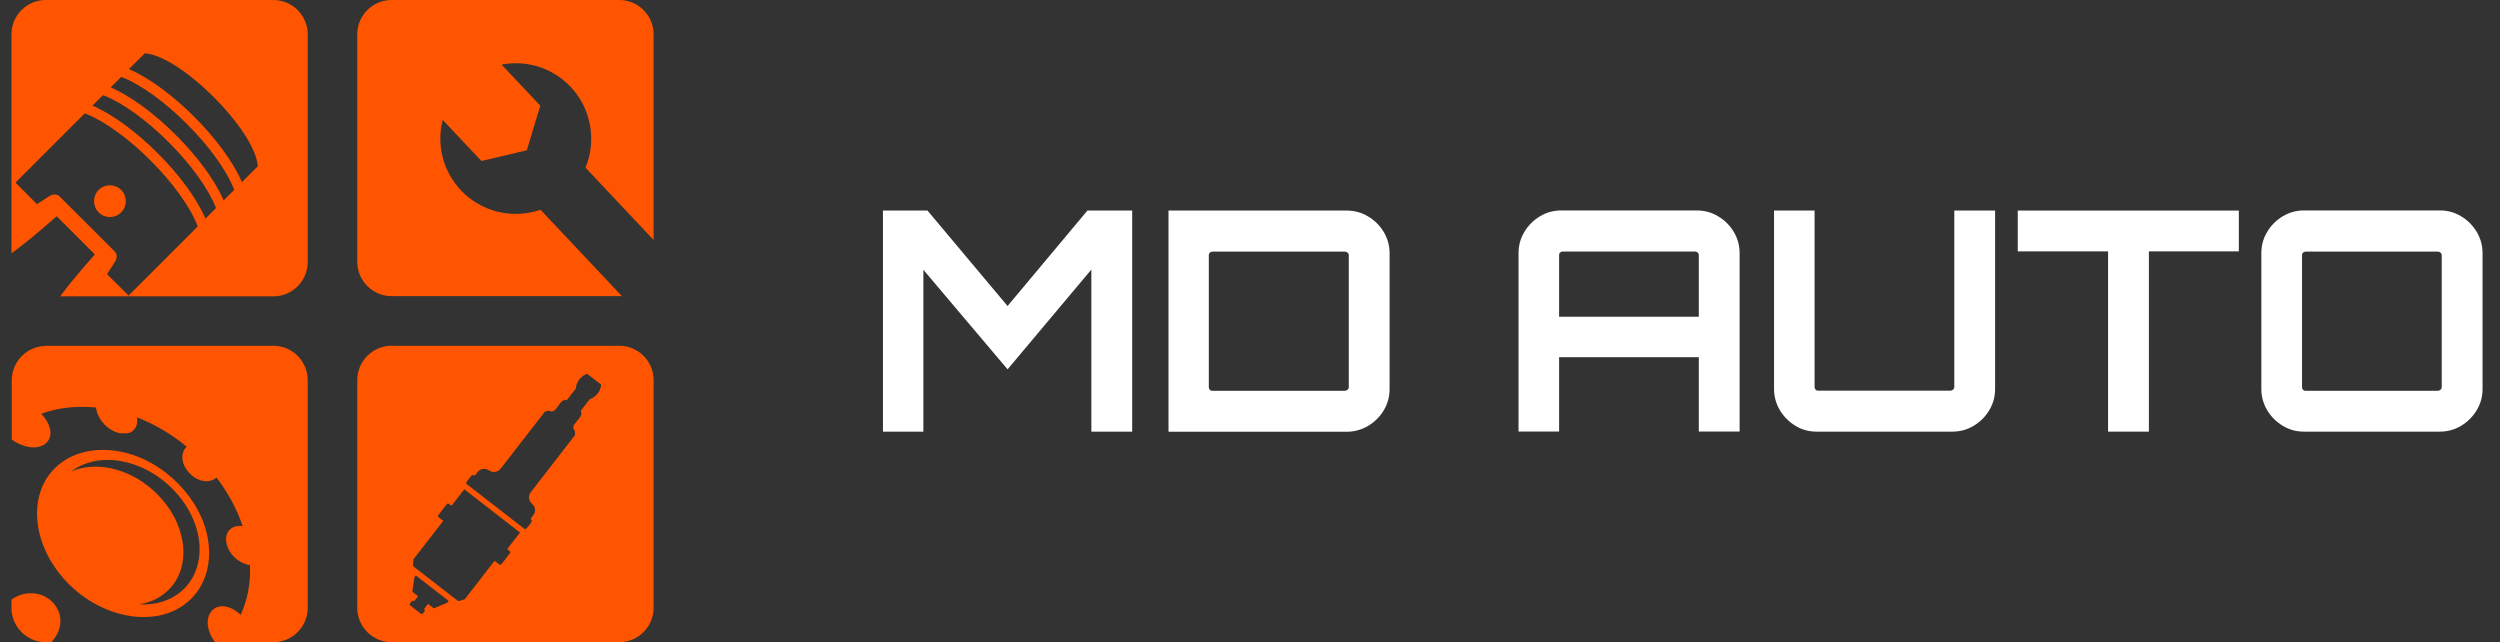 <svg xmlns="http://www.w3.org/2000/svg" width="218" height="56" viewBox="0 0 218 56" fill="none"><rect x="0" y="0" width="218" height="56" fill="#333333" stroke="none"/><g clip-path="url(#clip0_2494_21531)"><path fill-rule="evenodd" clip-rule="evenodd" d="M34.145 0H54.003C55.65 0 56.994 1.344 56.994 2.991V20.923L51.053 14.621C52.02 12.301 51.593 9.531 49.766 7.581C48.168 5.884 45.873 5.221 43.734 5.63L47.111 9.212L45.938 13.105L41.98 14.039L38.603 10.457C38.063 12.564 38.587 14.891 40.185 16.588C42.021 18.53 44.758 19.112 47.135 18.292L54.232 25.824C54.159 25.824 54.077 25.824 54.003 25.824H34.145C32.498 25.824 31.154 24.48 31.154 22.833V2.991C31.154 1.344 32.498 0 34.145 0Z" fill="#FF5500"></path><path fill-rule="evenodd" clip-rule="evenodd" d="M3.983 30.151H23.841C25.488 30.151 26.832 31.495 26.832 33.143V53.009C26.832 54.648 25.488 56 23.841 56H18.752C18.088 55.131 17.875 54.008 18.424 53.32C18.973 52.623 19.997 52.771 20.825 53.468C20.882 53.517 20.931 53.566 20.989 53.615C21.579 52.328 21.866 50.861 21.8 49.288C21.735 49.28 21.685 49.263 21.62 49.247C20.751 49.05 19.907 48.272 19.743 47.321C19.579 46.379 20.169 45.829 20.989 45.862C21.046 45.862 21.104 45.862 21.161 45.87C20.645 44.354 19.858 42.928 18.883 41.642C18.85 41.666 18.809 41.699 18.768 41.723C18.202 42.141 17.268 42.027 16.539 41.273C15.809 40.519 15.727 39.593 16.186 39.052C16.219 39.011 16.244 38.978 16.276 38.945C14.998 37.888 13.531 37.011 11.957 36.388C11.957 36.454 11.957 36.511 11.957 36.569V36.642C11.957 36.642 11.957 36.667 11.957 36.683C11.957 36.691 11.957 36.708 11.957 36.724C11.957 36.732 11.957 36.749 11.957 36.765C11.957 36.773 11.957 36.79 11.957 36.798C11.957 36.814 11.957 36.822 11.957 36.839C11.957 36.855 11.957 36.864 11.957 36.88V36.913C11.957 36.913 11.941 36.937 11.941 36.954C11.941 36.962 11.941 36.978 11.933 36.986C11.933 36.995 11.933 37.011 11.925 37.019C11.925 37.027 11.916 37.044 11.916 37.052C11.916 37.06 11.916 37.077 11.908 37.085C11.908 37.101 11.9 37.109 11.9 37.118C11.9 37.134 11.9 37.142 11.884 37.15C11.884 37.159 11.884 37.175 11.875 37.183C11.875 37.191 11.867 37.2 11.859 37.208C11.859 37.216 11.851 37.232 11.843 37.24L11.826 37.265L11.81 37.29C11.81 37.298 11.793 37.314 11.793 37.322C11.793 37.322 11.785 37.339 11.777 37.347C11.777 37.355 11.761 37.363 11.752 37.372C11.752 37.372 11.736 37.388 11.736 37.396C11.736 37.404 11.72 37.413 11.72 37.421C11.72 37.421 11.703 37.437 11.695 37.445C11.695 37.454 11.679 37.462 11.671 37.47C11.671 37.47 11.654 37.486 11.646 37.495C11.638 37.503 11.63 37.511 11.621 37.519C11.621 37.527 11.605 37.535 11.597 37.544C11.597 37.544 11.58 37.56 11.572 37.568C11.564 37.568 11.556 37.585 11.548 37.593C11.539 37.593 11.531 37.601 11.523 37.617C11.515 37.617 11.507 37.626 11.498 37.634C11.498 37.642 11.482 37.642 11.474 37.65L11.441 37.667C11.441 37.667 11.425 37.683 11.416 37.691C11.416 37.691 11.392 37.691 11.384 37.7C11.367 37.7 11.359 37.708 11.351 37.716C11.343 37.716 11.326 37.716 11.318 37.732C11.318 37.732 11.293 37.732 11.285 37.732C11.285 37.732 11.269 37.74 11.253 37.749C11.253 37.749 11.228 37.757 11.22 37.757C11.203 37.757 11.195 37.765 11.179 37.765C11.162 37.765 11.154 37.765 11.146 37.765C11.146 37.765 11.121 37.773 11.113 37.773C11.113 37.773 11.089 37.773 11.081 37.781H11.04C11.04 37.781 11.015 37.781 11.007 37.781C10.99 37.781 10.982 37.781 10.966 37.781C10.966 37.781 10.941 37.781 10.925 37.781C10.908 37.781 10.9 37.781 10.892 37.781H10.851C10.851 37.781 10.818 37.781 10.81 37.781C10.81 37.781 10.777 37.781 10.769 37.781C10.753 37.781 10.736 37.781 10.728 37.781C10.712 37.781 10.695 37.781 10.687 37.781C10.687 37.781 10.654 37.781 10.646 37.781C10.646 37.781 10.613 37.781 10.605 37.781C10.605 37.781 10.572 37.781 10.556 37.781C10.556 37.781 10.523 37.781 10.507 37.773C10.49 37.773 10.474 37.773 10.458 37.773C10.458 37.773 10.425 37.773 10.408 37.765C9.392 37.535 8.589 36.626 8.401 35.724C8.384 35.659 8.376 35.601 8.36 35.536C6.655 35.364 5.032 35.56 3.598 36.077C3.647 36.134 3.705 36.2 3.754 36.257C4.516 37.159 4.663 38.224 3.877 38.748C3.139 39.24 1.967 39.011 1.025 38.331V33.159C1.025 31.512 2.369 30.168 4.016 30.168L3.983 30.151ZM4.606 56L4.524 55.943C4.581 55.877 4.631 55.812 4.688 55.738C5.475 54.763 5.499 53.394 4.532 52.46C3.565 51.525 2.098 51.525 1.049 52.255L1 52.288V53.009C1 54.648 2.344 56 3.991 56H4.614H4.606ZM10.687 40.232C8.982 39.896 7.384 40.232 6.253 41.084L6.229 41.109C7.188 40.691 8.351 40.576 9.564 40.814C11.195 41.133 12.638 41.994 13.769 43.15C14.891 44.289 15.686 45.723 15.924 47.272C16.162 48.821 15.768 50.239 14.9 51.222C14.227 51.992 13.285 52.525 12.121 52.697C13.924 52.796 15.334 52.173 16.268 51.107C17.17 50.075 17.579 48.599 17.334 46.977C17.088 45.362 16.252 43.862 15.088 42.674C13.908 41.469 12.4 40.576 10.695 40.24L10.687 40.232ZM10.564 39.396C8.614 38.994 6.753 39.339 5.417 40.297C4.008 41.306 3.147 42.945 3.237 45.084C3.328 47.223 4.418 49.394 6.089 51.017C7.745 52.632 9.966 53.681 12.121 53.795C14.277 53.902 15.924 53.132 16.989 51.861C17.997 50.657 18.44 48.944 18.145 47.092C17.85 45.248 16.891 43.559 15.563 42.199C14.227 40.838 12.515 39.797 10.572 39.396H10.564Z" fill="#FF5500"></path><path fill-rule="evenodd" clip-rule="evenodd" d="M34.145 30.151H54.003C55.65 30.151 56.994 31.495 56.994 33.143V53.009C56.994 54.648 55.65 56 54.003 56H34.145C32.498 56 31.154 54.656 31.154 53.009V33.143C31.154 31.495 32.498 30.151 34.145 30.151ZM36.104 52.435C36.03 52.378 35.948 52.369 35.899 52.435L35.752 52.615C35.711 52.673 35.727 52.755 35.792 52.812L36.005 52.976L36.235 53.156L36.465 53.328L36.678 53.5C36.743 53.55 36.825 53.541 36.874 53.492L37.022 53.312C37.063 53.255 37.046 53.164 36.981 53.115H36.973L37.325 52.656L37.825 53.05L38.997 52.558L39.12 52.394L36.26 50.181L36.137 50.337L35.956 51.599L36.456 51.992L36.104 52.435ZM40.521 52.263L43.127 48.903L43.529 49.214C43.595 49.263 43.685 49.255 43.734 49.19L44.463 48.247C44.513 48.181 44.496 48.091 44.439 48.05L44.226 47.878L45.348 46.436L40.489 42.666L39.366 44.108L39.153 43.944C39.095 43.895 38.997 43.904 38.956 43.969L38.227 44.911C38.177 44.969 38.194 45.059 38.251 45.108L38.653 45.42L36.047 48.78L36.014 49.272C36.014 49.329 36.038 49.386 36.087 49.419C37.358 50.403 38.628 51.386 39.89 52.369C39.939 52.41 39.997 52.419 40.054 52.402L40.521 52.255V52.263ZM40.669 42.191L45.75 46.133C45.824 46.133 45.898 46.1 45.947 46.042L46.316 45.575C46.397 45.469 46.373 45.321 46.266 45.239L46.504 44.92C46.742 44.625 46.693 44.19 46.406 43.944C46.094 43.682 46.045 43.223 46.291 42.912C47.569 41.264 48.848 39.617 50.118 37.97C50.167 37.904 50.135 37.667 50.126 37.568C49.979 37.421 49.954 37.167 50.094 36.995L50.602 36.347C50.717 36.191 50.725 35.987 50.635 35.831L51.429 34.806C51.659 34.749 51.905 34.577 52.11 34.323C52.315 34.061 52.413 33.766 52.413 33.536L51.208 32.602C50.979 32.651 50.725 32.831 50.52 33.085C50.315 33.348 50.217 33.643 50.217 33.872L49.422 34.897C49.249 34.847 49.053 34.897 48.93 35.06L48.43 35.708C48.299 35.88 48.053 35.921 47.873 35.815C47.782 35.831 47.545 35.855 47.496 35.921C46.217 37.568 44.939 39.216 43.66 40.863C43.414 41.182 42.964 41.248 42.627 41.01C42.324 40.797 41.89 40.855 41.652 41.158L41.406 41.469C41.308 41.387 41.16 41.412 41.079 41.51L40.71 41.977C40.661 42.035 40.652 42.117 40.669 42.191Z" fill="#FF5500"></path><path fill-rule="evenodd" clip-rule="evenodd" d="M3.983 0H23.841C25.488 0 26.832 1.344 26.832 2.991V22.849C26.832 24.496 25.488 25.84 23.841 25.84H5.245C6.122 24.652 7.179 23.431 8.269 22.185L4.942 18.858C3.598 20.038 2.279 21.169 1 22.087V2.991C1 1.344 2.344 0 3.991 0H3.983ZM10.564 16.563C10.023 16.022 9.146 16.022 8.605 16.563C8.065 17.104 8.065 17.981 8.605 18.522C9.146 19.063 10.023 19.063 10.564 18.522C11.105 17.981 11.105 17.104 10.564 16.563ZM21.095 15.883L22.48 14.498C22.267 11.367 15.768 4.86 12.629 4.647L11.244 6.024C14.9 7.605 19.555 12.318 21.095 15.875V15.883ZM20.423 16.555C19.087 13.055 14.072 8.04 10.572 6.704L9.654 7.622C13.252 9.179 17.948 13.867 19.505 17.473L20.423 16.555ZM18.833 18.145C17.497 14.645 12.482 9.63 8.982 8.294L8.065 9.212C11.687 10.777 16.35 15.44 17.916 19.063L18.833 18.145ZM17.244 19.735C15.908 16.235 10.892 11.22 7.392 9.884L1.352 15.924L3.221 17.801L4.262 17.129C4.565 16.932 4.934 16.875 5.196 17.129L5.417 17.35L9.753 21.677L10.007 21.931C10.261 22.185 10.204 22.554 10.007 22.857L9.335 23.906L11.212 25.775L17.252 19.735H17.244Z" fill="#FF5500"></path><path d="M76.994 37.639V18.361H80.876L87.86 26.684L94.822 18.361H98.726V37.639H95.167V23.504L87.86 32.206L80.519 23.526V37.639H76.994Z" fill="white"></path><path d="M101.894 37.639V18.361H117.423C118.104 18.361 118.729 18.529 119.297 18.874C119.866 19.209 120.324 19.666 120.659 20.224C120.993 20.782 121.172 21.407 121.172 22.087V33.924C121.172 34.604 121.004 35.218 120.659 35.787C120.313 36.356 119.866 36.802 119.297 37.137C118.729 37.471 118.104 37.65 117.423 37.65H101.894V37.639ZM105.721 34.08H117.256C117.345 34.08 117.423 34.047 117.501 33.991C117.568 33.924 117.613 33.857 117.613 33.768V22.255C117.613 22.165 117.579 22.087 117.501 22.032C117.434 21.965 117.345 21.942 117.256 21.942H105.721C105.631 21.942 105.553 21.976 105.497 22.032C105.431 22.099 105.408 22.165 105.408 22.255V33.768C105.408 33.857 105.442 33.935 105.497 33.991C105.564 34.058 105.631 34.08 105.721 34.08Z" fill="white"></path><path d="M132.417 22.076C132.417 21.396 132.585 20.782 132.931 20.213C133.265 19.655 133.723 19.198 134.281 18.863C134.838 18.529 135.463 18.35 136.144 18.35H147.947C148.627 18.35 149.252 18.517 149.821 18.863C150.39 19.198 150.847 19.655 151.182 20.213C151.517 20.771 151.695 21.396 151.695 22.076V37.628H148.136V31.146H135.954V37.628H132.417V22.076ZM148.136 27.621V22.244C148.136 22.154 148.103 22.076 148.025 22.02C147.958 21.953 147.869 21.931 147.779 21.931H136.266C136.177 21.931 136.099 21.965 136.043 22.02C135.976 22.087 135.954 22.154 135.954 22.244V27.621H148.136Z" fill="white"></path><path d="M156.559 37.126C156.001 36.791 155.544 36.334 155.209 35.776C154.874 35.218 154.696 34.593 154.696 33.913V18.361H158.232V33.757C158.232 33.846 158.266 33.924 158.322 33.98C158.388 34.047 158.455 34.069 158.545 34.069H170.058C170.147 34.069 170.225 34.035 170.303 33.98C170.37 33.913 170.415 33.846 170.415 33.757V18.361H173.973V33.913C173.973 34.593 173.806 35.207 173.46 35.776C173.126 36.334 172.668 36.791 172.11 37.126C171.553 37.46 170.928 37.639 170.247 37.639H158.411C157.73 37.639 157.117 37.471 156.548 37.126H156.559Z" fill="white"></path><path d="M183.824 37.639V21.92H175.948V18.361H195.226V21.92H187.383V37.639H183.824Z" fill="white"></path><path d="M200.916 37.639C200.235 37.639 199.621 37.471 199.053 37.126C198.484 36.78 198.037 36.334 197.703 35.776C197.368 35.218 197.189 34.593 197.189 33.913V22.076C197.189 21.396 197.357 20.782 197.703 20.213C198.037 19.655 198.495 19.198 199.053 18.863C199.61 18.529 200.235 18.35 200.916 18.35H212.752C213.433 18.35 214.046 18.517 214.615 18.863C215.173 19.198 215.63 19.655 215.965 20.213C216.3 20.771 216.478 21.396 216.478 22.076V33.913C216.478 34.593 216.311 35.207 215.965 35.776C215.63 36.334 215.173 36.791 214.615 37.126C214.057 37.46 213.433 37.639 212.752 37.639H200.916ZM201.049 34.08H212.563C212.652 34.08 212.73 34.047 212.808 33.991C212.875 33.924 212.919 33.857 212.919 33.768V22.255C212.919 22.165 212.886 22.087 212.808 22.032C212.741 21.965 212.652 21.942 212.563 21.942H201.049C200.96 21.942 200.882 21.976 200.826 22.032C200.759 22.098 200.737 22.165 200.737 22.255V33.768C200.737 33.857 200.771 33.935 200.826 33.991C200.893 34.058 200.96 34.08 201.049 34.08Z" fill="white"></path></g><defs><clipPath id="clip0_2494_21531"><rect width="217.478" height="56" fill="white"></rect></clipPath></defs></svg>